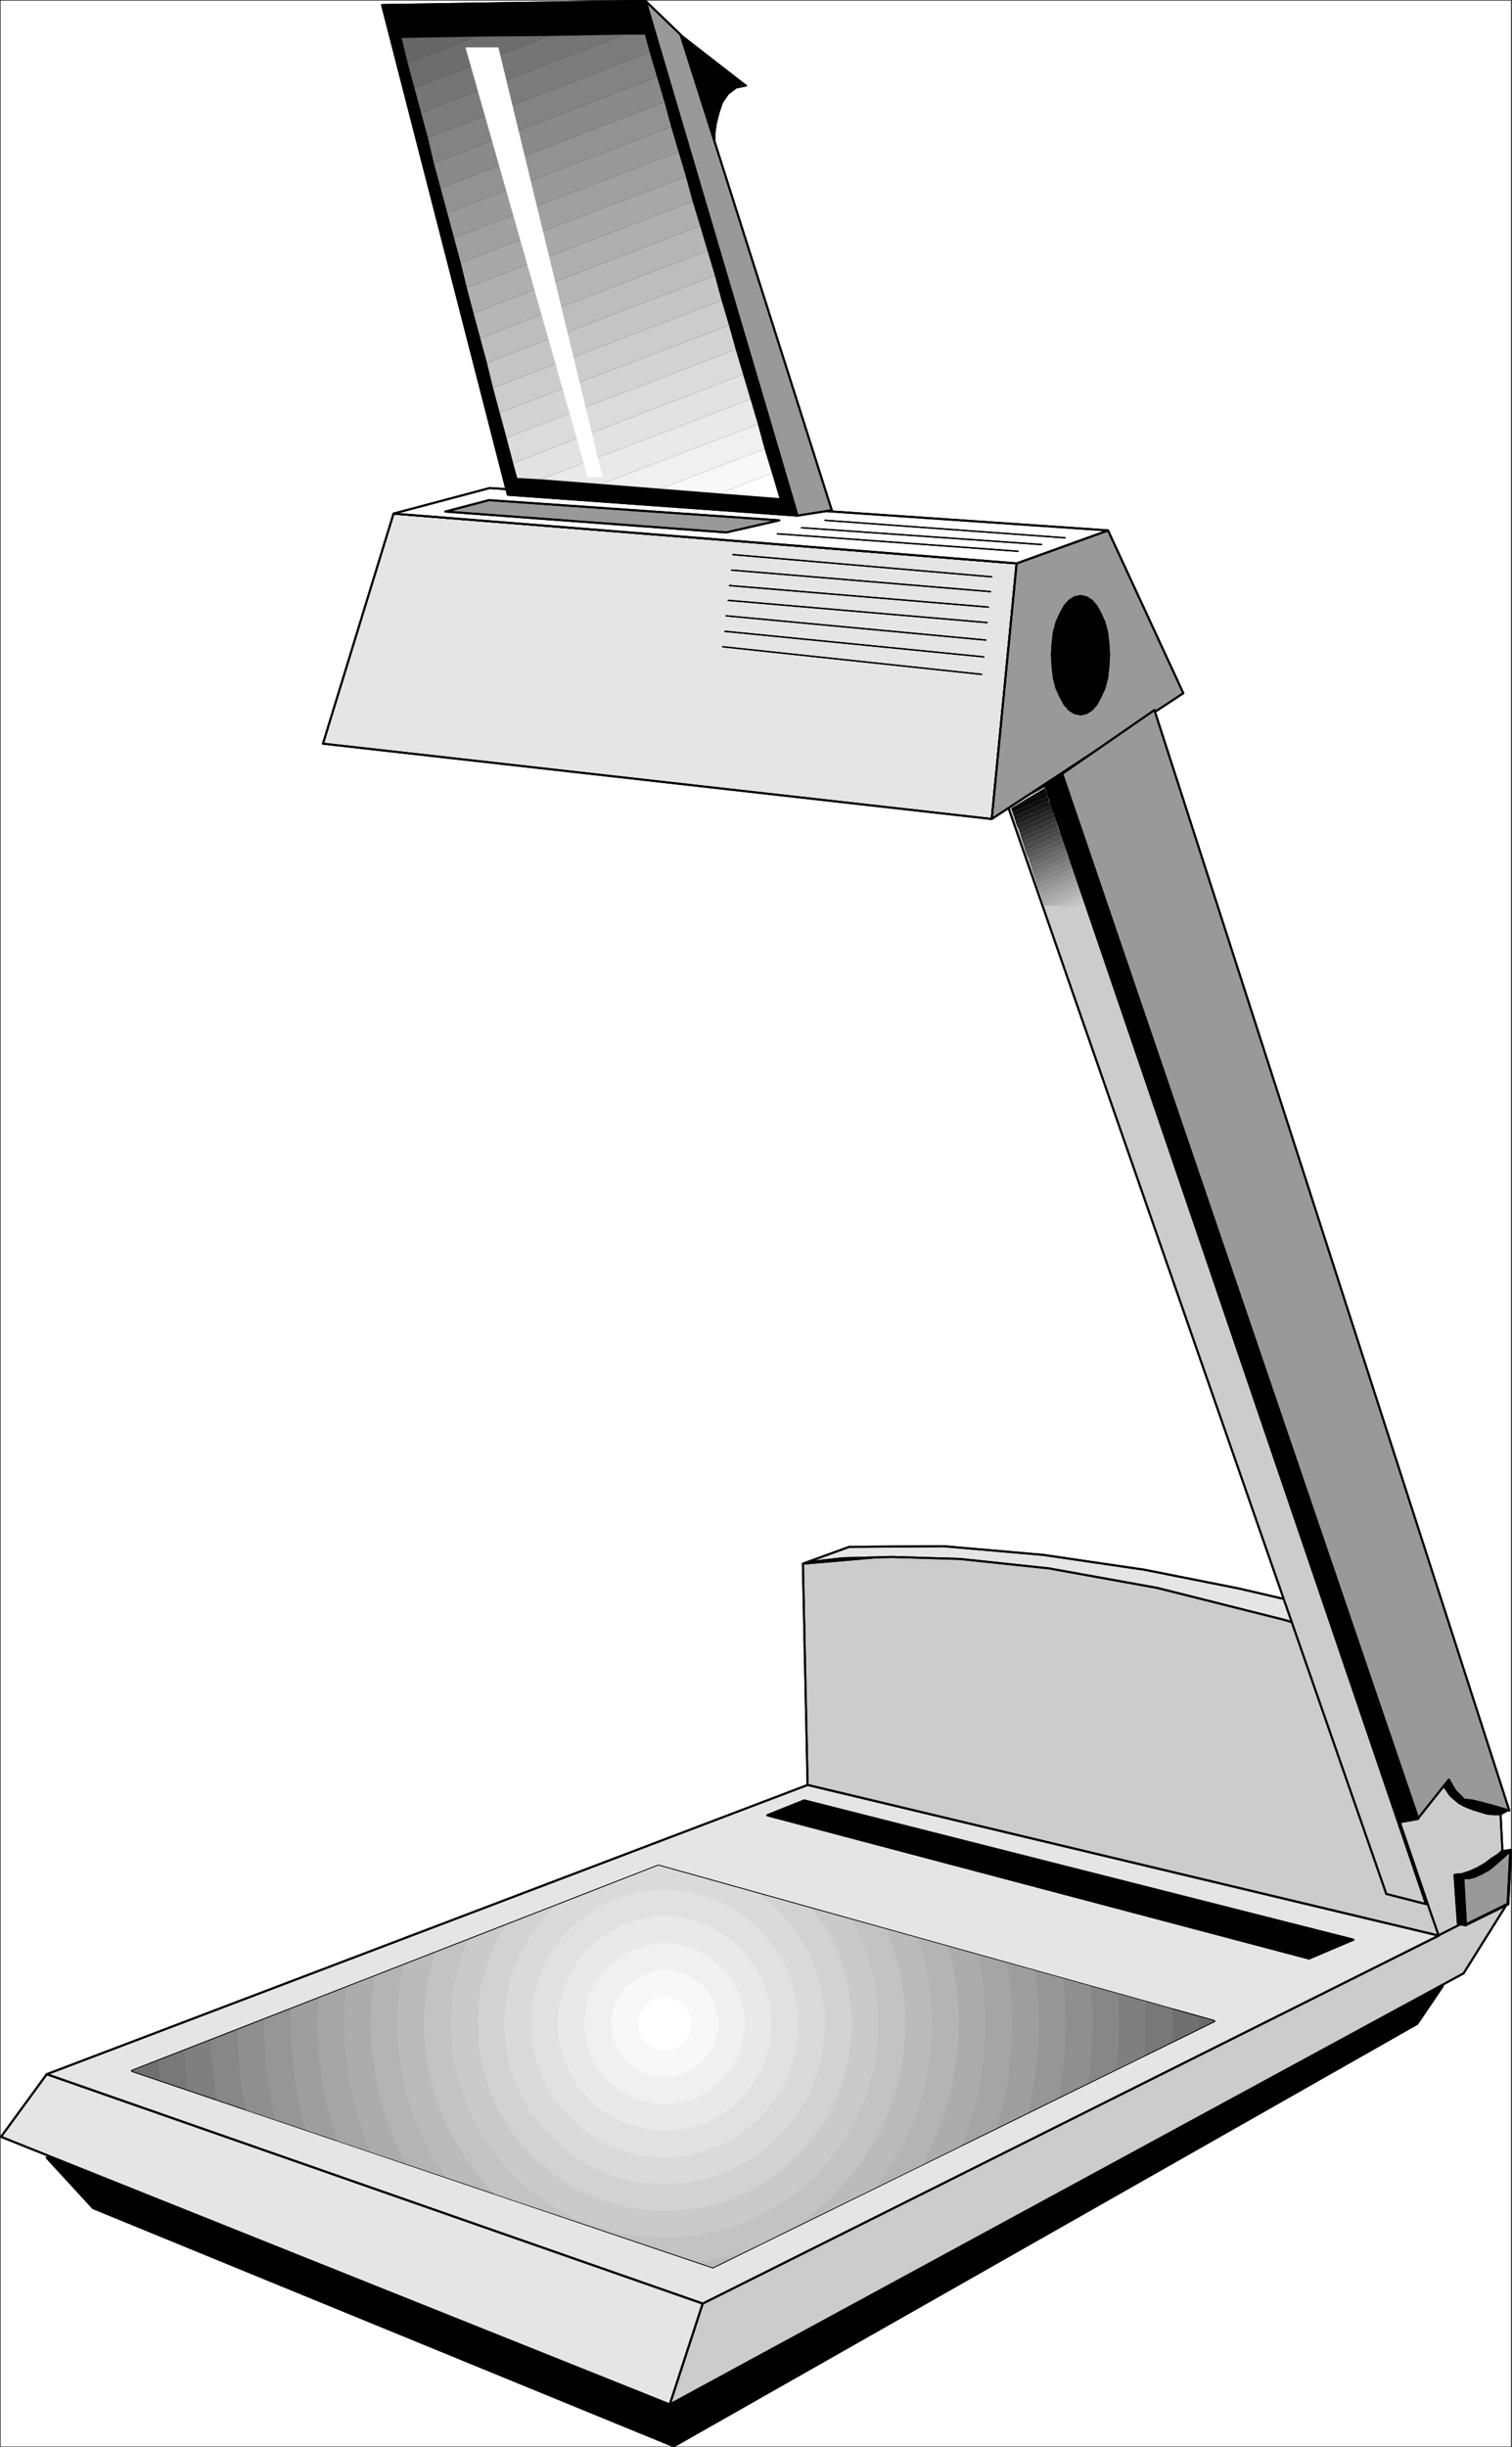 <?xml version="1.0" encoding="UTF-8" standalone="no"?>
<svg
   version="1.0"
   width="96.169mm"
   height="155.54mm"
   id="svg177"
   sodipodi:docname="Overhead Projector 05.wmf"
   xmlns:inkscape="http://www.inkscape.org/namespaces/inkscape"
   xmlns:sodipodi="http://sodipodi.sourceforge.net/DTD/sodipodi-0.dtd"
   xmlns="http://www.w3.org/2000/svg"
   xmlns:svg="http://www.w3.org/2000/svg">
  <rect width="100%" height="100%" fill="#333333" stroke="none"/>
  <sodipodi:namedview
     id="namedview177"
     pagecolor="#ffffff"
     bordercolor="#000000"
     borderopacity="0.25"
     inkscape:showpageshadow="2"
     inkscape:pageopacity="0.0"
     inkscape:pagecheckerboard="0"
     inkscape:deskcolor="#d1d1d1"
     inkscape:document-units="mm" />
  <defs
     id="defs1">
    <pattern
       id="WMFhbasepattern"
       patternUnits="userSpaceOnUse"
       width="6"
       height="6"
       x="0"
       y="0" />
  </defs>
  <path
     style="fill:#ffffff;fill-opacity:1;fill-rule:evenodd;stroke:#ffffff;stroke-width:0.162px;stroke-linecap:round;stroke-linejoin:round;stroke-miterlimit:4;stroke-dasharray:none;stroke-opacity:1"
     d="M 0.242,0.242 V 587.626 H 363.151 V 0.242 v 0 z"
     id="path1" />
  <path
     style="fill:#000000;fill-opacity:1;fill-rule:evenodd;stroke:none"
     d="m 163.6,8.322 15.835,12.281 h -1.293 l -1.131,0.485 -1.131,0.646 -0.808,0.808 -0.808,0.97 -0.646,1.131 -0.485,1.293 -0.323,1.131 -0.646,2.585 -0.323,2.262 v 2.101 z"
     id="path2" />
  <path
     style="fill:none;stroke:#000000;stroke-width:0.323px;stroke-linecap:round;stroke-linejoin:round;stroke-miterlimit:4;stroke-dasharray:none;stroke-opacity:1"
     d="m 163.6,8.322 15.835,12.281 -2.424,0.485 -1.939,1.454 -1.454,2.101 -0.808,2.424 -0.646,2.585 -0.323,2.262 v 1.454 0.646 L 163.6,8.322"
     id="path3" />
  <path
     style="fill:none;stroke:#000000;stroke-width:0.323px;stroke-linecap:round;stroke-linejoin:round;stroke-miterlimit:4;stroke-dasharray:none;stroke-opacity:1"
     d="m 163.6,8.322 15.835,12.281 -2.424,0.485 -1.939,1.454 -1.454,2.101 -0.808,2.424 -0.646,2.585 -0.323,2.262 v 1.454 0.646 L 163.6,8.322"
     id="path4" />
  <path
     style="fill:#000000;fill-opacity:1;fill-rule:evenodd;stroke:none"
     d="m 11.23,518.303 11.149,12.119 139.605,57.203 178.707,-101.479 6.14,-9.049 z"
     id="path5" />
  <path
     style="fill:none;stroke:#000000;stroke-width:0.485px;stroke-linecap:round;stroke-linejoin:round;stroke-miterlimit:4;stroke-dasharray:none;stroke-opacity:1"
     d="m 11.23,518.303 11.149,12.119 139.605,57.203 178.707,-101.479 6.14,-9.049 -335.602,41.206"
     id="path6" />
  <path
     style="fill:none;stroke:#000000;stroke-width:0.485px;stroke-linecap:round;stroke-linejoin:round;stroke-miterlimit:4;stroke-dasharray:none;stroke-opacity:1"
     d="m 11.23,518.303 11.149,12.119 139.605,57.203 178.707,-101.479 6.14,-9.049 -335.602,41.206"
     id="path7" />
  <path
     style="fill:#cccccc;fill-opacity:1;fill-rule:evenodd;stroke:none"
     d="m 194.138,428.782 -1.131,-53.163 3.393,-0.485 3.07,-0.485 6.625,-0.646 6.625,-0.323 6.463,-0.162 h 6.625 l 6.625,0.323 6.625,0.323 6.463,0.646 6.625,0.808 6.463,0.808 6.302,1.131 6.14,1.131 6.14,1.131 5.978,1.454 11.311,2.747 10.664,2.909 9.533,2.909 8.725,2.909 7.271,2.424 5.978,2.262 4.363,1.778 3.716,1.454 1.131,64.313 z"
     id="path8" />
  <path
     style="fill:none;stroke:#000000;stroke-width:0.485px;stroke-linecap:round;stroke-linejoin:round;stroke-miterlimit:4;stroke-dasharray:none;stroke-opacity:1"
     d="m 194.138,428.782 -1.131,-53.163 26.176,-2.262 26.338,1.454 25.53,3.878 23.429,5.333 20.197,5.817 15.835,5.333 10.503,4.04 3.716,1.454 1.131,64.313 -151.724,-36.196"
     id="path9" />
  <path
     style="fill:none;stroke:#000000;stroke-width:0.485px;stroke-linecap:round;stroke-linejoin:round;stroke-miterlimit:4;stroke-dasharray:none;stroke-opacity:1"
     d="m 194.138,428.782 -1.131,-53.163 26.176,-2.262 26.338,1.454 25.53,3.878 23.429,5.333 20.197,5.817 15.835,5.333 10.503,4.04 3.716,1.454 1.131,64.313 -151.724,-36.196"
     id="path10" />
  <path
     style="fill:#e5e5e5;fill-opacity:1;fill-rule:evenodd;stroke:none"
     d="m 193.007,375.619 11.149,-4.04 5.332,-0.323 5.655,-0.162 5.817,0.162 5.817,0.162 5.978,0.323 5.978,0.485 5.978,0.485 6.14,0.808 6.14,0.808 6.14,0.808 11.957,1.939 11.634,2.262 11.149,2.262 10.503,2.262 9.695,2.424 8.725,2.262 7.433,1.939 10.664,3.07 3.878,1.131 3.07,64.313 -5.978,5.979 -1.131,-64.313 -9.372,-3.232 -9.048,-2.909 -8.725,-2.747 -8.564,-2.585 -8.079,-2.101 -7.917,-2.101 -7.594,-1.778 -7.11,-1.616 -6.948,-1.454 -6.786,-1.293 -6.302,-1.131 -6.14,-0.808 -5.655,-0.808 -5.655,-0.646 -5.009,-0.485 -5.009,-0.485 -4.524,-0.162 -4.201,-0.323 h -7.756 -6.463 l -5.332,0.485 -4.201,0.323 -2.908,0.323 z"
     id="path11" />
  <path
     style="fill:none;stroke:#000000;stroke-width:0.485px;stroke-linecap:round;stroke-linejoin:round;stroke-miterlimit:4;stroke-dasharray:none;stroke-opacity:1"
     d="m 193.007,375.619 11.149,-4.04 22.621,-0.162 24.075,2.101 24.237,3.555 22.783,4.525 20.197,4.686 16.158,4.201 10.664,2.909 3.878,1.293 3.07,64.313 -5.978,5.979 -1.131,-64.313 -35.709,-11.473 -30.862,-7.756 -26.014,-4.686 -21.329,-2.262 -16.481,-0.485 -11.795,0.323 -7.11,0.808 -2.424,0.485"
     id="path12" />
  <path
     style="fill:none;stroke:#000000;stroke-width:0.485px;stroke-linecap:round;stroke-linejoin:round;stroke-miterlimit:4;stroke-dasharray:none;stroke-opacity:1"
     d="m 193.007,375.619 11.149,-4.04 22.621,-0.162 24.075,2.101 24.237,3.555 22.783,4.525 20.197,4.686 16.158,4.201 10.664,2.909 3.878,1.293 3.07,64.313 -5.978,5.979 -1.131,-64.313 -35.709,-11.473 -30.862,-7.756 -26.014,-4.686 -21.329,-2.262 -16.481,-0.485 -11.795,0.323 -7.11,0.808 -2.424,0.485"
     id="path13" />
  <path
     style="fill:#cccccc;fill-opacity:1;fill-rule:evenodd;stroke:none"
     d="m 242.289,193.667 90.97,261.293 9.533,2.424 -0.162,-0.485 -91.293,-268.241 z"
     id="path14" />
  <path
     style="fill:none;stroke:#000000;stroke-width:0.485px;stroke-linecap:round;stroke-linejoin:round;stroke-miterlimit:4;stroke-dasharray:none;stroke-opacity:1"
     d="m 242.289,193.667 90.97,261.293 9.533,2.424 -0.162,-0.485 -91.293,-268.241 -9.048,5.009"
     id="path15" />
  <path
     style="fill:none;stroke:#000000;stroke-width:0.485px;stroke-linecap:round;stroke-linejoin:round;stroke-miterlimit:4;stroke-dasharray:none;stroke-opacity:1"
     d="m 242.289,193.667 90.97,261.293 9.533,2.424 -0.162,-0.485 -91.293,-268.241 -9.048,5.009"
     id="path16" />
  <path
     style="fill:#e5e5e5;fill-opacity:1;fill-rule:evenodd;stroke:none"
     d="m 94.605,123.375 149.785,11.958 -5.978,61.405 -160.772,-18.098 z"
     id="path17" />
  <path
     style="fill:none;stroke:#000000;stroke-width:0.485px;stroke-linecap:round;stroke-linejoin:round;stroke-miterlimit:4;stroke-dasharray:none;stroke-opacity:1"
     d="m 94.605,123.375 149.785,11.958 -5.978,61.405 -160.772,-18.098 16.966,-55.264"
     id="path18" />
  <path
     style="fill:none;stroke:#000000;stroke-width:0.485px;stroke-linecap:round;stroke-linejoin:round;stroke-miterlimit:4;stroke-dasharray:none;stroke-opacity:1"
     d="m 94.605,123.375 149.785,11.958 -5.978,61.405 -160.772,-18.098 16.966,-55.264"
     id="path19" />
  <path
     style="fill:#999999;fill-opacity:1;fill-rule:evenodd;stroke:none"
     d="m 244.39,135.333 21.975,-7.918 18.097,39.105 -46.05,30.218 z"
     id="path20" />
  <path
     style="fill:none;stroke:#000000;stroke-width:0.485px;stroke-linecap:round;stroke-linejoin:round;stroke-miterlimit:4;stroke-dasharray:none;stroke-opacity:1"
     d="m 244.39,135.333 21.975,-7.918 18.097,39.105 -46.05,30.218 5.978,-61.405"
     id="path21" />
  <path
     style="fill:none;stroke:#000000;stroke-width:0.485px;stroke-linecap:round;stroke-linejoin:round;stroke-miterlimit:4;stroke-dasharray:none;stroke-opacity:1"
     d="m 244.39,135.333 21.975,-7.918 18.097,39.105 -46.05,30.218 5.978,-61.405"
     id="path22" />
  <path
     style="fill:#e5e5e5;fill-opacity:1;fill-rule:evenodd;stroke:none"
     d="M 194.138,428.782 11.23,498.266 168.932,553.369 345.862,464.978 Z"
     id="path23" />
  <path
     style="fill:none;stroke:#000000;stroke-width:0.485px;stroke-linecap:round;stroke-linejoin:round;stroke-miterlimit:4;stroke-dasharray:none;stroke-opacity:1"
     d="M 194.138,428.782 11.23,498.266 168.932,553.369 345.862,464.978 194.138,428.782"
     id="path24" />
  <path
     style="fill:none;stroke:#000000;stroke-width:0.485px;stroke-linecap:round;stroke-linejoin:round;stroke-miterlimit:4;stroke-dasharray:none;stroke-opacity:1"
     d="M 194.138,428.782 11.23,498.266 168.932,553.369 345.862,464.978 194.138,428.782"
     id="path25" />
  <path
     style="fill:#e5e5e5;fill-opacity:1;fill-rule:evenodd;stroke:none"
     d="M 11.23,498.266 0.242,513.294 161.014,577.607 l 7.917,-24.239 z"
     id="path26" />
  <path
     style="fill:none;stroke:#000000;stroke-width:0.485px;stroke-linecap:round;stroke-linejoin:round;stroke-miterlimit:4;stroke-dasharray:none;stroke-opacity:1"
     d="M 11.23,498.266 0.242,513.294 161.014,577.607 168.932,553.369 11.23,498.266"
     id="path27" />
  <path
     style="fill:none;stroke:#000000;stroke-width:0.485px;stroke-linecap:round;stroke-linejoin:round;stroke-miterlimit:4;stroke-dasharray:none;stroke-opacity:1"
     d="M 11.23,498.266 0.242,513.294 161.014,577.607 168.932,553.369 11.23,498.266"
     id="path28" />
  <path
     style="fill:#cccccc;fill-opacity:1;fill-rule:evenodd;stroke:none"
     d="m 168.932,553.369 -7.917,24.239 190.826,-103.58 10.018,-15.998 -1.131,-22.138 -7.917,-4.04 -8.079,-17.129 -11.957,12.119 10.987,32.157 2.101,5.979 z"
     id="path29" />
  <path
     style="fill:none;stroke:#000000;stroke-width:0.485px;stroke-linecap:round;stroke-linejoin:round;stroke-miterlimit:4;stroke-dasharray:none;stroke-opacity:1"
     d="m 168.932,553.369 -7.917,24.239 190.826,-103.58 10.018,-15.998 -1.131,-22.138 -7.917,-4.04 -8.079,-17.129 -11.957,12.119 10.987,32.157 2.101,5.979 -176.93,88.39"
     id="path30" />
  <path
     style="fill:none;stroke:#000000;stroke-width:0.485px;stroke-linecap:round;stroke-linejoin:round;stroke-miterlimit:4;stroke-dasharray:none;stroke-opacity:1"
     d="m 168.932,553.369 -7.917,24.239 190.826,-103.58 10.018,-15.998 -1.131,-22.138 -7.917,-4.04 -8.079,-17.129 -11.957,12.119 10.987,32.157 2.101,5.979 -176.93,88.39"
     id="path31" />
  <path
     style="fill:#e5e5e5;fill-opacity:1;fill-rule:evenodd;stroke:none"
     d="M 158.268,448.173 31.75,497.458 171.356,544.643 291.894,485.5 Z"
     id="path32" />
  <path
     style="fill:none;stroke:#000000;stroke-width:0.485px;stroke-linecap:round;stroke-linejoin:round;stroke-miterlimit:4;stroke-dasharray:none;stroke-opacity:1"
     d="M 158.268,448.173 31.75,497.458 171.356,544.643 291.894,485.5 158.268,448.173"
     id="path33" />
  <path
     style="fill:none;stroke:#000000;stroke-width:0.485px;stroke-linecap:round;stroke-linejoin:round;stroke-miterlimit:4;stroke-dasharray:none;stroke-opacity:1"
     d="M 158.268,448.173 31.75,497.458 171.356,544.643 291.894,485.5 158.268,448.173"
     id="path34" />
  <path
     style="fill:#000000;fill-opacity:1;fill-rule:evenodd;stroke:none"
     d="M 158.268,448.173 31.75,497.458 171.356,544.643 291.894,485.5 Z"
     id="path35" />
  <path
     style="fill:#070707;fill-opacity:1;fill-rule:evenodd;stroke:none"
     d="M 158.268,448.173 31.75,497.458 171.356,544.643 291.894,485.5 Z"
     id="path36" />
  <path
     style="fill:#0f0f0f;fill-opacity:1;fill-rule:evenodd;stroke:none"
     d="M 158.268,448.173 31.75,497.458 171.356,544.643 291.894,485.5 Z"
     id="path37" />
  <path
     style="fill:#161616;fill-opacity:1;fill-rule:evenodd;stroke:none"
     d="M 158.268,448.173 31.75,497.458 171.356,544.643 291.894,485.5 Z"
     id="path38" />
  <path
     style="fill:#1e1e1e;fill-opacity:1;fill-rule:evenodd;stroke:none"
     d="M 158.268,448.173 31.75,497.458 171.356,544.643 291.894,485.5 Z"
     id="path39" />
  <path
     style="fill:#252525;fill-opacity:1;fill-rule:evenodd;stroke:none"
     d="M 158.268,448.173 31.75,497.458 171.356,544.643 291.894,485.5 Z"
     id="path40" />
  <path
     style="fill:#2d2d2d;fill-opacity:1;fill-rule:evenodd;stroke:none"
     d="M 158.268,448.173 31.75,497.458 171.356,544.643 291.894,485.5 Z"
     id="path41" />
  <path
     style="fill:#353535;fill-opacity:1;fill-rule:evenodd;stroke:none"
     d="M 158.268,448.173 31.75,497.458 171.356,544.643 291.894,485.5 Z"
     id="path42" />
  <path
     style="fill:#3c3c3c;fill-opacity:1;fill-rule:evenodd;stroke:none"
     d="M 158.268,448.173 31.75,497.458 171.356,544.643 291.894,485.5 Z"
     id="path43" />
  <path
     style="fill:#444444;fill-opacity:1;fill-rule:evenodd;stroke:none"
     d="M 158.268,448.173 31.75,497.458 171.356,544.643 291.894,485.5 Z"
     id="path44" />
  <path
     style="fill:#4b4b4b;fill-opacity:1;fill-rule:evenodd;stroke:none"
     d="M 158.268,448.173 31.75,497.458 171.356,544.643 291.894,485.5 Z"
     id="path45" />
  <path
     style="fill:#535353;fill-opacity:1;fill-rule:evenodd;stroke:none"
     d="M 158.268,448.173 31.75,497.458 171.356,544.643 291.894,485.5 Z"
     id="path46" />
  <path
     style="fill:#5a5a5a;fill-opacity:1;fill-rule:evenodd;stroke:none"
     d="M 158.268,448.173 31.75,497.458 171.356,544.643 291.894,485.5 Z"
     id="path47" />
  <path
     style="fill:#616161;fill-opacity:1;fill-rule:evenodd;stroke:none"
     d="M 158.268,448.173 31.75,497.458 171.356,544.643 291.894,485.5 Z"
     id="path48" />
  <path
     style="fill:#696969;fill-opacity:1;fill-rule:evenodd;stroke:none"
     d="M 158.268,448.173 31.75,497.458 171.356,544.643 291.894,485.5 Z"
     id="path49" />
  <path
     style="fill:#707070;fill-opacity:1;fill-rule:evenodd;stroke:none"
     d="m 31.75,497.458 126.517,-49.285 129.91,36.358 0.162,1.616 -0.162,1.131 -116.822,57.365 z"
     id="path50" />
  <path
     style="fill:#787878;fill-opacity:1;fill-rule:evenodd;stroke:none"
     d="m 38.052,495.034 120.215,-46.861 123.609,34.419 v 0.323 3.232 l -0.162,4.363 -110.359,54.133 -132.819,-44.922 -0.162,-1.131 -0.323,-3.07 z"
     id="path51" />
  <path
     style="fill:#7f7f7f;fill-opacity:1;fill-rule:evenodd;stroke:none"
     d="M 44.354,492.611 158.268,448.173 275.413,480.814 v 2.262 3.07 l -0.162,5.979 v 1.616 l -103.896,50.901 -126.194,-42.66 -0.162,-1.131 -0.323,-2.909 -0.162,-2.909 z"
     id="path52" />
  <path
     style="fill:#878787;fill-opacity:1;fill-rule:evenodd;stroke:none"
     d="m 50.655,490.187 107.612,-42.014 110.521,30.864 v 1.454 l 0.162,5.656 -0.162,5.656 -0.323,5.171 -97.11,47.669 -119.246,-40.236 -0.323,-1.616 -0.646,-5.494 -0.485,-5.494 z"
     id="path53" />
  <path
     style="fill:#8f8f8f;fill-opacity:1;fill-rule:evenodd;stroke:none"
     d="m 57.118,487.601 101.149,-39.428 103.896,28.925 0.323,3.717 0.162,5.332 -0.162,5.333 -0.323,5.171 -0.646,3.717 -90.162,44.276 -112.298,-37.812 -0.969,-5.009 -0.485,-5.171 -0.485,-5.171 z"
     id="path54" />
  <path
     style="fill:#969696;fill-opacity:1;fill-rule:evenodd;stroke:none"
     d="m 63.42,485.177 94.847,-37.004 97.271,27.147 0.162,0.97 0.323,4.848 0.162,5.009 -0.162,4.848 -0.323,5.009 -0.646,4.686 -0.485,3.07 -83.214,40.883 -105.189,-35.55 -0.808,-3.555 -0.808,-4.848 -0.646,-4.686 -0.323,-5.009 -0.162,-4.848 z"
     id="path55" />
  <path
     style="fill:#9e9e9e;fill-opacity:1;fill-rule:evenodd;stroke:none"
     d="m 69.883,482.592 88.384,-34.419 90.485,25.208 0.485,3.555 0.323,4.525 0.162,4.686 -0.162,4.525 -0.323,4.686 -0.485,4.363 -0.808,4.525 -0.808,3.232 -75.781,37.166 -97.756,-32.965 -0.969,-3.07 -0.969,-4.363 -0.808,-4.525 -0.485,-4.363 -0.323,-4.686 -0.162,-4.525 z"
     id="path56" />
  <path
     style="fill:#a5a5a5;fill-opacity:1;fill-rule:evenodd;stroke:none"
     d="m 76.508,480.006 81.759,-31.833 83.698,23.431 0.485,1.778 0.485,4.201 0.162,4.201 0.162,4.363 -0.162,4.201 -0.162,4.363 -0.485,4.201 -0.808,4.04 -0.969,4.04 -1.131,4.04 v 0.162 l -68.187,33.449 -90.323,-30.379 -0.969,-3.232 -1.131,-4.04 -0.969,-4.04 -0.646,-4.04 -0.646,-4.201 -0.323,-4.363 -0.162,-4.201 0.162,-4.363 z"
     id="path57" />
  <path
     style="fill:#acacac;fill-opacity:1;fill-rule:evenodd;stroke:none"
     d="m 83.133,477.421 75.135,-29.248 76.912,21.492 0.162,0.808 0.646,3.878 0.485,3.878 0.323,3.878 v 4.04 3.878 l -0.323,4.04 -0.485,3.878 -0.646,3.717 -0.808,3.717 -1.131,3.717 -1.131,3.555 -1.131,2.747 -59.785,29.248 -82.244,-27.794 -0.323,-0.646 -1.454,-3.555 -1.131,-3.555 -1.131,-3.717 -0.808,-3.717 -0.646,-3.717 -0.485,-3.878 -0.323,-4.04 -0.162,-3.878 0.162,-4.04 0.323,-3.878 z"
     id="path58" />
  <path
     style="fill:#b4b4b4;fill-opacity:1;fill-rule:evenodd;stroke:none"
     d="m 90.081,474.835 68.187,-26.663 69.641,19.391 0.323,0.808 0.808,3.555 0.646,3.393 0.323,3.555 0.323,3.555 0.162,3.717 -0.162,3.555 -0.323,3.555 -0.323,3.555 -0.646,3.555 -0.808,3.393 -0.969,3.393 -1.131,3.232 -1.293,3.232 -1.454,3.07 -1.454,3.232 -50.575,24.723 -73.68,-24.885 -1.616,-3.07 -1.454,-3.07 -1.131,-3.232 -1.293,-3.232 -0.808,-3.393 -0.808,-3.393 -0.646,-3.555 -0.485,-3.555 -0.162,-3.555 -0.162,-3.555 0.162,-3.717 0.162,-3.555 0.485,-3.555 z"
     id="path59" />
  <path
     style="fill:#bbbbbb;fill-opacity:1;fill-rule:evenodd;stroke:none"
     d="m 97.029,472.088 61.239,-23.915 62.37,17.452 0.485,1.293 0.969,3.07 0.646,3.232 0.485,3.07 0.485,3.232 0.162,3.232 0.162,3.393 -0.162,3.232 -0.162,3.232 -0.485,3.393 -0.485,3.07 -0.646,3.07 -0.969,3.07 -0.969,3.07 -1.131,2.747 -1.293,2.909 -1.454,2.747 -1.616,2.747 -1.616,2.585 -1.777,2.585 -0.646,0.808 -39.264,19.229 -64.147,-21.653 -0.646,-0.97 -1.777,-2.585 -1.454,-2.747 -1.454,-2.747 -1.293,-2.909 -1.131,-2.747 -1.131,-3.07 -0.808,-3.07 -0.646,-3.07 -0.646,-3.07 -0.323,-3.393 -0.323,-3.232 v -3.232 -3.393 l 0.323,-3.232 0.323,-3.232 0.646,-3.07 z"
     id="path60" />
  <path
     style="fill:#c3c3c3;fill-opacity:1;fill-rule:evenodd;stroke:none"
     d="m 104.461,469.18 53.806,-21.007 54.776,15.351 v 0 l 1.131,2.747 0.808,2.585 0.808,2.747 0.646,2.747 0.485,2.909 0.323,2.909 0.323,2.909 v 3.07 2.909 l -0.323,2.909 -0.323,2.909 -0.485,2.909 -0.646,2.747 -0.808,2.747 -0.808,2.747 -1.131,2.585 -1.131,2.585 -1.293,2.585 -1.454,2.262 -1.454,2.424 -1.616,2.262 -1.777,2.101 -1.777,2.101 -1.939,2.101 -1.939,1.939 -2.101,1.778 -2.101,1.778 -2.262,1.616 -2.424,1.454 -0.646,0.323 -7.756,3.878 -1.777,0.646 -2.585,0.97 -2.747,0.808 -2.747,0.485 -2.908,0.646 h -0.969 l -48.797,-16.321 -1.939,-2.101 -1.777,-2.101 -1.616,-2.101 -1.616,-2.262 -1.616,-2.424 -1.293,-2.262 -1.293,-2.585 -1.131,-2.585 -1.131,-2.585 -0.808,-2.747 -0.808,-2.747 -0.646,-2.747 -0.485,-2.909 -0.485,-2.909 -0.162,-2.909 v -2.909 -3.07 l 0.162,-2.909 0.485,-2.909 0.485,-2.909 0.646,-2.747 z"
     id="path61" />
  <path
     style="fill:#cacaca;fill-opacity:1;fill-rule:evenodd;stroke:none"
     d="m 112.379,466.11 45.889,-17.937 46.535,13.089 0.162,0.323 1.131,2.262 0.969,2.262 0.969,2.262 0.808,2.424 0.646,2.424 0.646,2.585 0.485,2.424 0.323,2.585 0.162,2.747 v 2.585 2.585 l -0.162,2.747 -0.323,2.424 -0.485,2.585 -0.646,2.424 -0.646,2.424 -0.808,2.424 -0.969,2.424 -0.969,2.262 -1.131,2.101 -1.293,2.262 -1.293,2.101 -1.454,1.939 -1.454,1.939 -1.616,1.939 -1.777,1.778 -1.777,1.616 -1.777,1.778 -1.939,1.454 -2.101,1.454 -2.101,1.293 -2.101,1.293 -2.262,1.131 -2.262,0.97 -2.262,0.97 -2.424,0.646 -2.424,0.808 -2.585,0.485 -2.424,0.485 -2.585,0.323 -2.585,0.323 h -2.747 -2.585 l -2.585,-0.323 -2.585,-0.323 -2.585,-0.485 -2.424,-0.485 -2.424,-0.808 -2.424,-0.646 -2.262,-0.97 -2.262,-0.97 -2.262,-1.131 -2.262,-1.293 -1.939,-1.293 -2.101,-1.454 -1.939,-1.454 -1.939,-1.778 -1.777,-1.616 -1.616,-1.778 -1.616,-1.939 -1.454,-1.939 -1.454,-1.939 -1.454,-2.101 -1.293,-2.262 -0.969,-2.101 -1.131,-2.262 -0.808,-2.424 -0.808,-2.424 -0.808,-2.424 -0.485,-2.424 -0.485,-2.585 -0.323,-2.424 -0.162,-2.747 -0.162,-2.585 0.162,-2.585 0.162,-2.747 0.323,-2.585 0.485,-2.424 0.485,-2.585 0.808,-2.424 0.808,-2.424 z"
     id="path62" />
  <path
     style="fill:#d2d2d2;fill-opacity:1;fill-rule:evenodd;stroke:none"
     d="m 121.427,462.555 36.84,-14.382 37.002,10.342 0.485,0.646 1.293,1.778 1.293,1.778 0.969,1.939 0.969,1.939 0.969,1.939 0.808,2.101 0.646,2.101 0.646,2.101 0.485,2.101 0.485,2.424 0.162,2.101 0.323,2.424 v 2.262 2.262 l -0.323,2.262 -0.162,2.262 -0.485,2.262 -0.485,2.262 -0.646,2.101 -0.646,2.101 -0.808,1.939 -0.969,2.101 -0.969,1.939 -0.969,1.778 -1.293,1.939 -1.293,1.616 -1.293,1.778 -1.454,1.616 -1.454,1.616 -1.616,1.454 -1.454,1.293 -1.777,1.454 -1.777,1.293 -1.777,1.131 -1.939,1.131 -1.939,0.97 -1.939,0.808 -2.101,0.97 -2.101,0.646 -2.101,0.485 -2.101,0.646 -2.262,0.323 -2.262,0.323 -2.424,0.162 h -2.262 -2.262 l -2.262,-0.162 -2.262,-0.323 -2.262,-0.323 -2.101,-0.646 -2.101,-0.485 -2.101,-0.646 -2.101,-0.97 -1.939,-0.808 -2.101,-0.97 -1.777,-1.131 -1.777,-1.131 -1.777,-1.293 -1.616,-1.454 -1.777,-1.293 -1.454,-1.454 -1.616,-1.616 -1.293,-1.616 -1.454,-1.778 -1.293,-1.616 -0.969,-1.939 -1.293,-1.778 -0.969,-1.939 -0.808,-2.101 -0.808,-1.939 -0.646,-2.101 -0.646,-2.101 -0.646,-2.262 -0.323,-2.262 -0.323,-2.262 v -2.262 l -0.162,-2.262 0.162,-2.262 v -2.424 l 0.323,-2.101 0.323,-2.424 0.646,-2.101 0.646,-2.101 0.646,-2.101 0.808,-2.101 0.808,-1.939 0.969,-1.939 1.293,-1.939 z"
     id="path63" />
  <path
     style="fill:#dadada;fill-opacity:1;fill-rule:evenodd;stroke:none"
     d="m 133.546,457.868 24.722,-9.695 24.237,6.787 0.323,0.162 1.454,1.293 1.454,1.131 1.293,1.293 1.293,1.293 1.293,1.454 1.131,1.454 0.969,1.454 0.969,1.616 0.969,1.616 0.969,1.616 0.646,1.778 0.646,1.616 0.646,1.939 0.646,1.778 0.323,1.939 0.323,1.778 0.323,1.939 0.162,2.101 v 1.939 1.939 l -0.162,1.939 -0.323,1.939 -0.323,1.939 -0.323,1.778 -0.646,1.939 -0.646,1.778 -0.646,1.778 -0.646,1.616 -0.969,1.778 -0.969,1.616 -0.969,1.616 -0.969,1.293 -1.131,1.454 -1.293,1.454 -1.293,1.293 -1.293,1.293 -1.454,1.293 -1.454,1.131 -1.454,1.131 -1.616,0.97 -1.616,0.97 -1.616,0.808 -1.777,0.808 -1.616,0.646 -1.939,0.646 -1.777,0.485 -1.939,0.485 -1.777,0.323 -1.939,0.162 -2.101,0.162 h -1.939 -1.939 l -1.939,-0.162 -1.939,-0.162 -1.939,-0.323 -1.777,-0.485 -1.939,-0.485 -1.777,-0.646 -1.616,-0.646 -1.777,-0.808 -1.777,-0.808 -1.454,-0.97 -1.616,-0.97 -1.454,-1.131 -1.454,-1.131 -1.454,-1.293 -1.293,-1.293 -1.293,-1.293 -1.293,-1.454 -1.131,-1.454 -1.131,-1.293 -0.969,-1.616 -0.969,-1.616 -0.808,-1.778 -0.646,-1.616 -0.808,-1.778 -0.646,-1.778 -0.485,-1.939 -0.323,-1.778 -0.323,-1.939 -0.323,-1.939 -0.162,-1.939 v -1.939 -1.939 l 0.162,-2.101 0.323,-1.939 0.323,-1.778 0.323,-1.939 0.485,-1.778 0.646,-1.939 0.808,-1.616 0.646,-1.778 0.808,-1.616 0.969,-1.616 0.969,-1.616 1.131,-1.454 1.131,-1.454 1.293,-1.454 1.293,-1.293 z"
     id="path64" />
  <path
     style="fill:#e1e1e1;fill-opacity:1;fill-rule:evenodd;stroke:none"
     d="m 127.729,486.147 v -3.393 l 0.646,-3.07 0.808,-3.232 0.969,-2.747 1.454,-2.909 1.454,-2.585 1.939,-2.585 2.101,-2.262 2.262,-2.101 2.424,-1.778 2.585,-1.616 2.908,-1.454 2.908,-0.97 1.616,-0.485 1.454,-0.323 3.232,-0.485 1.616,-0.162 h 1.616 l 3.393,0.162 3.07,0.485 3.07,0.808 3.07,0.97 2.747,1.454 2.747,1.616 2.424,1.778 2.262,2.101 2.101,2.262 1.777,2.585 1.616,2.585 1.454,2.909 0.969,2.747 0.485,1.616 0.323,1.616 0.485,3.07 0.162,1.778 v 1.616 l -0.162,3.232 -0.485,3.232 -0.808,3.07 -0.969,2.909 -1.454,2.909 -1.616,2.585 -1.777,2.424 -2.101,2.262 -2.262,2.101 -2.424,1.939 -2.747,1.616 -2.747,1.293 -3.07,1.131 -1.454,0.323 -1.616,0.485 -3.07,0.485 -1.777,0.162 h -1.616 l -3.232,-0.162 -3.232,-0.485 -3.07,-0.808 -2.908,-1.131 -2.908,-1.293 -2.585,-1.616 -2.424,-1.939 -2.262,-2.101 -2.101,-2.262 -1.939,-2.424 -1.454,-2.585 -1.454,-2.909 -0.969,-2.909 -0.485,-1.616 -0.323,-1.454 -0.646,-3.232 v -1.616 z"
     id="path65" />
  <path
     style="fill:#e9e9e9;fill-opacity:1;fill-rule:evenodd;stroke:none"
     d="m 134.031,486.147 0.162,-2.585 0.323,-2.585 0.808,-2.585 0.808,-2.262 1.131,-2.262 1.131,-2.101 1.616,-1.939 1.616,-1.939 1.777,-1.616 2.101,-1.454 2.101,-1.293 2.101,-1.131 2.424,-0.808 2.424,-0.646 2.585,-0.485 2.585,-0.162 2.747,0.162 2.424,0.485 2.585,0.646 2.262,0.808 2.262,1.131 2.101,1.293 1.939,1.454 1.939,1.616 1.616,1.939 1.454,1.939 1.293,2.101 1.131,2.262 0.808,2.262 0.646,2.585 0.485,2.585 v 2.585 2.585 l -0.485,2.585 -0.646,2.424 -0.808,2.424 -1.131,2.262 -1.293,2.101 -1.454,1.939 -1.616,1.778 -1.939,1.778 -1.939,1.454 -2.101,1.293 -2.262,1.131 -2.262,0.646 -2.585,0.808 -2.424,0.323 -2.747,0.162 -2.585,-0.162 -2.585,-0.323 -2.424,-0.808 -2.424,-0.646 -2.101,-1.131 -2.101,-1.293 -2.101,-1.454 -1.777,-1.778 -1.616,-1.778 -1.616,-1.939 -1.131,-2.101 -1.131,-2.262 -0.808,-2.424 -0.808,-2.424 -0.323,-2.585 z"
     id="path66" />
  <path
     style="fill:#f0f0f0;fill-opacity:1;fill-rule:evenodd;stroke:none"
     d="m 140.494,486.147 0.162,-1.939 0.323,-1.939 0.323,-1.939 0.646,-1.778 0.969,-1.616 0.808,-1.616 1.131,-1.454 1.293,-1.454 1.293,-1.131 1.616,-1.131 1.616,-0.97 1.616,-0.808 1.777,-0.646 1.777,-0.485 1.939,-0.323 1.939,-0.162 1.939,0.162 1.939,0.323 1.939,0.485 1.777,0.646 1.616,0.808 1.616,0.97 1.454,1.131 1.293,1.131 1.293,1.454 1.131,1.454 0.969,1.616 0.808,1.616 0.646,1.778 0.485,1.939 0.323,1.939 0.162,1.939 -0.162,1.939 -0.323,1.939 -0.485,1.778 -0.646,1.778 -0.808,1.778 -0.969,1.616 -1.131,1.454 -1.293,1.293 -1.293,1.293 -1.454,1.131 -1.616,0.97 -1.616,0.808 -1.777,0.646 -1.939,0.323 -1.939,0.485 h -1.939 -1.939 l -1.939,-0.485 -1.777,-0.323 -1.777,-0.646 -1.616,-0.808 -1.616,-0.97 -1.616,-1.131 -1.293,-1.293 -1.293,-1.293 -1.131,-1.454 -0.808,-1.616 -0.969,-1.778 -0.646,-1.778 -0.323,-1.778 -0.323,-1.939 z"
     id="path67" />
  <path
     style="fill:#f8f8f8;fill-opacity:1;fill-rule:evenodd;stroke:none"
     d="m 146.957,486.147 0.162,-1.293 v -1.293 l 0.323,-1.293 0.485,-1.131 0.646,-1.131 0.646,-1.131 0.646,-0.97 0.808,-0.97 0.969,-0.646 0.969,-0.808 1.131,-0.646 0.969,-0.485 1.293,-0.485 1.131,-0.323 1.293,-0.323 h 1.293 1.293 l 1.454,0.323 1.131,0.323 1.293,0.485 0.969,0.485 1.131,0.646 0.969,0.808 0.969,0.646 0.808,0.97 0.646,0.97 0.646,1.131 0.646,1.131 0.323,1.131 0.323,1.293 0.323,1.293 v 1.293 1.293 l -0.323,1.293 -0.323,1.131 -0.323,1.293 -0.646,1.131 -0.646,0.97 -0.646,0.97 -0.808,0.97 -0.969,0.808 -0.969,0.808 -1.131,0.646 -0.969,0.485 -1.293,0.485 -1.131,0.323 -1.454,0.162 h -1.293 -1.293 l -1.293,-0.162 -1.131,-0.323 -1.293,-0.485 -0.969,-0.485 -1.131,-0.646 -0.969,-0.808 -0.969,-0.808 -0.808,-0.97 -0.646,-0.97 -0.646,-0.97 -0.646,-1.131 -0.485,-1.293 -0.323,-1.131 v -1.293 z"
     id="path68" />
  <path
     style="fill:#ffffff;fill-opacity:1;fill-rule:evenodd;stroke:none"
     d="m 153.42,486.147 v -1.293 l 0.485,-1.293 0.646,-0.97 0.646,-0.97 0.969,-0.808 1.131,-0.646 1.131,-0.323 1.293,-0.162 1.293,0.162 1.293,0.323 1.131,0.646 0.969,0.808 0.646,0.97 0.646,0.97 0.323,1.293 0.162,1.293 -0.162,1.293 -0.323,1.131 -0.646,1.131 -0.646,0.97 -0.969,0.808 -1.131,0.646 -1.293,0.323 h -1.293 -1.293 l -1.131,-0.323 -1.131,-0.646 -0.969,-0.808 -0.646,-0.97 -0.646,-1.131 -0.485,-1.131 z"
     id="path69" />
  <path
     style="fill:#ffffff;fill-opacity:1;fill-rule:evenodd;stroke:none"
     d="m 94.605,123.375 23.106,-6.14 148.654,10.18 -21.975,7.918 z"
     id="path70" />
  <path
     style="fill:none;stroke:#000000;stroke-width:0.485px;stroke-linecap:round;stroke-linejoin:round;stroke-miterlimit:4;stroke-dasharray:none;stroke-opacity:1"
     d="m 94.605,123.375 23.106,-6.14 148.654,10.18 -21.975,7.918 -149.785,-11.958"
     id="path71" />
  <path
     style="fill:none;stroke:#000000;stroke-width:0.485px;stroke-linecap:round;stroke-linejoin:round;stroke-miterlimit:4;stroke-dasharray:none;stroke-opacity:1"
     d="m 94.605,123.375 23.106,-6.14 148.654,10.18 -21.975,7.918 -149.785,-11.958"
     id="path72" />
  <path
     style="fill:#000000;fill-opacity:1;fill-rule:evenodd;stroke:none"
     d="m 122.074,118.85 69.641,5.009 L 155.198,0.242 91.858,1.212 Z"
     id="path73" />
  <path
     style="fill:none;stroke:#000000;stroke-width:0.485px;stroke-linecap:round;stroke-linejoin:round;stroke-miterlimit:4;stroke-dasharray:none;stroke-opacity:1"
     d="m 122.074,118.85 69.641,5.009 L 155.198,0.242 91.858,1.212 122.074,118.85"
     id="path74" />
  <path
     style="fill:none;stroke:#000000;stroke-width:0.485px;stroke-linecap:round;stroke-linejoin:round;stroke-miterlimit:4;stroke-dasharray:none;stroke-opacity:1"
     d="m 122.074,118.85 69.641,5.009 L 155.198,0.242 91.858,1.212 122.074,118.85"
     id="path75" />
  <path
     style="fill:#999999;fill-opacity:1;fill-rule:evenodd;stroke:none"
     d="m 155.198,0.242 8.402,8.08 36.355,114.245 -8.241,1.293 z"
     id="path76" />
  <path
     style="fill:none;stroke:#000000;stroke-width:0.485px;stroke-linecap:round;stroke-linejoin:round;stroke-miterlimit:4;stroke-dasharray:none;stroke-opacity:1"
     d="m 155.198,0.242 8.402,8.08 36.355,114.245 -8.241,1.293 L 155.198,0.242"
     id="path77" />
  <path
     style="fill:none;stroke:#000000;stroke-width:0.485px;stroke-linecap:round;stroke-linejoin:round;stroke-miterlimit:4;stroke-dasharray:none;stroke-opacity:1"
     d="m 155.198,0.242 8.402,8.08 36.355,114.245 -8.241,1.293 L 155.198,0.242"
     id="path78" />
  <path
     style="fill:none;stroke:#000000;stroke-width:0.485px;stroke-linecap:round;stroke-linejoin:round;stroke-miterlimit:4;stroke-dasharray:none;stroke-opacity:1"
     d="M 96.382,9.13 155.036,8.322 187.352,119.658 124.336,114.81 96.382,9.13"
     id="path79" />
  <path
     style="fill:none;stroke:#000000;stroke-width:0.485px;stroke-linecap:round;stroke-linejoin:round;stroke-miterlimit:4;stroke-dasharray:none;stroke-opacity:1"
     d="M 96.382,9.13 155.036,8.322 187.352,119.658 124.336,114.81 96.382,9.13"
     id="path80" />
  <path
     style="fill:#666666;fill-opacity:1;fill-rule:evenodd;stroke:none"
     d="M 114.318,8.807 96.544,9.13 97.998,15.109 Z"
     id="path81" />
  <path
     style="fill:#6d6d6d;fill-opacity:1;fill-rule:evenodd;stroke:none"
     d="m 132.092,8.645 -17.774,0.162 -16.32,6.302 1.616,5.979 z"
     id="path82" />
  <path
     style="fill:#757575;fill-opacity:1;fill-rule:evenodd;stroke:none"
     d="M 150.027,8.322 132.092,8.645 99.614,21.088 101.23,27.066 Z"
     id="path83" />
  <path
     style="fill:#7c7c7c;fill-opacity:1;fill-rule:evenodd;stroke:none"
     d="m 150.027,8.322 h 5.009 l 1.131,4.201 -53.321,20.522 -1.616,-5.979 z"
     id="path84" />
  <path
     style="fill:#838383;fill-opacity:1;fill-rule:evenodd;stroke:none"
     d="m 157.944,18.502 -1.777,-5.979 -53.321,20.522 1.454,6.14 z"
     id="path85" />
  <path
     style="fill:#8a8a8a;fill-opacity:1;fill-rule:evenodd;stroke:none"
     d="m 159.722,24.481 -1.777,-5.979 -53.645,20.684 1.616,5.979 z"
     id="path86" />
  <path
     style="fill:#929292;fill-opacity:1;fill-rule:evenodd;stroke:none"
     d="m 161.338,30.46 -1.616,-5.979 -53.806,20.684 1.616,5.979 z"
     id="path87" />
  <path
     style="fill:#999999;fill-opacity:1;fill-rule:evenodd;stroke:none"
     d="m 163.115,36.439 -1.777,-5.979 -53.806,20.684 1.616,5.979 z"
     id="path88" />
  <path
     style="fill:#a0a0a0;fill-opacity:1;fill-rule:evenodd;stroke:none"
     d="m 164.892,42.418 -1.777,-5.979 -53.968,20.684 1.616,5.979 z"
     id="path89" />
  <path
     style="fill:#a8a8a8;fill-opacity:1;fill-rule:evenodd;stroke:none"
     d="m 166.508,48.397 -1.616,-5.979 -54.129,20.684 1.454,5.979 z"
     id="path90" />
  <path
     style="fill:#afafaf;fill-opacity:1;fill-rule:evenodd;stroke:none"
     d="m 168.286,54.214 -1.777,-5.817 -54.291,20.684 1.616,6.14 z"
     id="path91" />
  <path
     style="fill:#b6b6b6;fill-opacity:1;fill-rule:evenodd;stroke:none"
     d="m 170.063,60.193 -1.777,-5.979 -54.452,21.007 1.616,5.979 z"
     id="path92" />
  <path
     style="fill:#bdbdbd;fill-opacity:1;fill-rule:evenodd;stroke:none"
     d="m 171.84,66.172 -1.777,-5.979 -54.614,21.007 1.616,5.979 z"
     id="path93" />
  <path
     style="fill:#c5c5c5;fill-opacity:1;fill-rule:evenodd;stroke:none"
     d="m 173.456,72.15 -1.616,-5.979 -54.776,21.007 1.454,5.979 z"
     id="path94" />
  <path
     style="fill:#cccccc;fill-opacity:1;fill-rule:evenodd;stroke:none"
     d="m 175.233,78.129 -1.777,-5.979 -54.937,21.007 1.616,5.979 z"
     id="path95" />
  <path
     style="fill:#d3d3d3;fill-opacity:1;fill-rule:evenodd;stroke:none"
     d="m 176.849,83.947 -1.616,-5.817 -55.099,21.007 1.616,5.979 z"
     id="path96" />
  <path
     style="fill:#dbdbdb;fill-opacity:1;fill-rule:evenodd;stroke:none"
     d="m 178.627,89.925 -1.777,-5.979 -55.099,21.168 1.616,6.14 z"
     id="path97" />
  <path
     style="fill:#e2e2e2;fill-opacity:1;fill-rule:evenodd;stroke:none"
     d="m 180.404,95.904 -1.777,-5.979 -55.26,21.33 0.969,3.555 5.655,0.323 z"
     id="path98" />
  <path
     style="fill:#e9e9e9;fill-opacity:1;fill-rule:evenodd;stroke:none"
     d="m 182.181,101.883 -1.777,-5.979 -50.413,19.229 14.542,1.131 z"
     id="path99" />
  <path
     style="fill:#f0f0f0;fill-opacity:1;fill-rule:evenodd;stroke:none"
     d="m 183.797,107.862 -1.616,-5.979 -37.648,14.382 14.219,1.131 z"
     id="path100" />
  <path
     style="fill:#f8f8f8;fill-opacity:1;fill-rule:evenodd;stroke:none"
     d="m 185.575,113.679 -1.777,-5.817 -25.045,9.534 14.219,1.131 z"
     id="path101" />
  <path
     style="fill:#ffffff;fill-opacity:1;fill-rule:evenodd;stroke:none"
     d="m 185.575,113.679 1.777,5.979 -14.381,-1.131 z"
     id="path102" />
  <path
     style="fill:#999999;fill-opacity:1;fill-rule:evenodd;stroke:none"
     d="m 117.549,120.143 -10.503,2.747 67.54,5.009 12.765,-2.909 z"
     id="path103" />
  <path
     style="fill:none;stroke:#000000;stroke-width:0.485px;stroke-linecap:round;stroke-linejoin:round;stroke-miterlimit:4;stroke-dasharray:none;stroke-opacity:1"
     d="m 117.549,120.143 -10.503,2.747 67.54,5.009 12.765,-2.909 -69.803,-4.848"
     id="path104" />
  <path
     style="fill:none;stroke:#000000;stroke-width:0.485px;stroke-linecap:round;stroke-linejoin:round;stroke-miterlimit:4;stroke-dasharray:none;stroke-opacity:1"
     d="m 117.549,120.143 -10.503,2.747 67.54,5.009 12.765,-2.909 -69.803,-4.848"
     id="path105" />
  <path
     style="fill:none;stroke:#000000;stroke-width:0.323px;stroke-linecap:round;stroke-linejoin:round;stroke-miterlimit:4;stroke-dasharray:none;stroke-opacity:1"
     d="m 198.339,124.991 57.684,4.201"
     id="path106" />
  <path
     style="fill:none;stroke:#000000;stroke-width:0.323px;stroke-linecap:round;stroke-linejoin:round;stroke-miterlimit:4;stroke-dasharray:none;stroke-opacity:1"
     d="m 198.339,124.991 57.684,4.201"
     id="path107" />
  <path
     style="fill:none;stroke:#000000;stroke-width:0.323px;stroke-linecap:round;stroke-linejoin:round;stroke-miterlimit:4;stroke-dasharray:none;stroke-opacity:1"
     d="m 192.684,126.768 57.684,4.04"
     id="path108" />
  <path
     style="fill:none;stroke:#000000;stroke-width:0.323px;stroke-linecap:round;stroke-linejoin:round;stroke-miterlimit:4;stroke-dasharray:none;stroke-opacity:1"
     d="m 192.684,126.768 57.684,4.04"
     id="path109" />
  <path
     style="fill:none;stroke:#000000;stroke-width:0.323px;stroke-linecap:round;stroke-linejoin:round;stroke-miterlimit:4;stroke-dasharray:none;stroke-opacity:1"
     d="m 186.867,128.223 57.846,4.201"
     id="path110" />
  <path
     style="fill:none;stroke:#000000;stroke-width:0.323px;stroke-linecap:round;stroke-linejoin:round;stroke-miterlimit:4;stroke-dasharray:none;stroke-opacity:1"
     d="m 186.867,128.223 57.846,4.201"
     id="path111" />
  <path
     style="fill:#000000;fill-opacity:1;fill-rule:evenodd;stroke:none"
     d="m 252.792,157.309 0.162,-2.747 0.323,-2.747 0.808,-2.424 0.808,-2.101 0.969,-1.778 0.485,-0.646 0.646,-0.646 0.646,-0.485 0.646,-0.323 0.808,-0.323 h 0.646 0.808 l 0.646,0.323 0.646,0.323 0.646,0.485 0.646,0.646 0.485,0.646 0.646,0.808 0.323,0.97 0.969,2.101 0.646,2.424 0.323,2.747 0.162,2.747 -0.162,2.909 -0.323,2.747 -0.646,2.424 -0.969,2.101 -0.969,1.778 -0.485,0.646 -0.646,0.646 -0.646,0.485 -0.646,0.323 -0.646,0.323 h -0.808 -0.646 l -0.808,-0.323 -0.646,-0.323 -0.646,-0.485 -0.646,-0.646 -0.485,-0.646 -0.485,-0.808 -0.485,-0.97 -0.808,-2.101 -0.808,-2.424 -0.323,-2.747 z"
     id="path112" />
  <path
     style="fill:none;stroke:#000000;stroke-width:0.323px;stroke-linecap:round;stroke-linejoin:round;stroke-miterlimit:4;stroke-dasharray:none;stroke-opacity:1"
     d="m 252.792,157.309 0.162,-2.747 0.323,-2.747 0.646,-2.424 0.969,-2.101 0.969,-1.778 1.131,-1.293 1.293,-0.808 1.454,-0.323 1.454,0.323 1.293,0.808 1.131,1.293 0.969,1.778 0.969,2.101 0.646,2.424 0.323,2.747 0.162,2.747 -0.162,2.909 -0.323,2.747 -0.646,2.424 -0.969,2.101 -0.969,1.778 -1.131,1.293 -1.293,0.808 -1.454,0.323 -1.454,-0.323 -1.293,-0.808 -1.131,-1.293 -0.969,-1.778 -0.969,-2.101 -0.646,-2.424 -0.323,-2.747 -0.162,-2.909"
     id="path113" />
  <path
     style="fill:none;stroke:#000000;stroke-width:0.323px;stroke-linecap:round;stroke-linejoin:round;stroke-miterlimit:4;stroke-dasharray:none;stroke-opacity:1"
     d="m 252.792,157.309 0.162,-2.747 0.323,-2.747 0.646,-2.424 0.969,-2.101 0.969,-1.778 1.131,-1.293 1.293,-0.808 1.454,-0.323 1.454,0.323 1.293,0.808 1.131,1.293 0.969,1.778 0.969,2.101 0.646,2.424 0.323,2.747 0.162,2.747 -0.162,2.909 -0.323,2.747 -0.646,2.424 -0.969,2.101 -0.969,1.778 -1.131,1.293 -1.293,0.808 -1.454,0.323 -1.454,-0.323 -1.293,-0.808 -1.131,-1.293 -0.969,-1.778 -0.969,-2.101 -0.646,-2.424 -0.323,-2.747 -0.162,-2.909"
     id="path114" />
  <path
     style="fill:none;stroke:#000000;stroke-width:0.323px;stroke-linecap:round;stroke-linejoin:round;stroke-miterlimit:4;stroke-dasharray:none;stroke-opacity:1"
     d="m 176.203,133.232 62.208,5.333"
     id="path115" />
  <path
     style="fill:none;stroke:#000000;stroke-width:0.323px;stroke-linecap:round;stroke-linejoin:round;stroke-miterlimit:4;stroke-dasharray:none;stroke-opacity:1"
     d="m 176.203,133.232 62.208,5.333"
     id="path116" />
  <path
     style="fill:none;stroke:#000000;stroke-width:0.323px;stroke-linecap:round;stroke-linejoin:round;stroke-miterlimit:4;stroke-dasharray:none;stroke-opacity:1"
     d="m 175.88,136.948 62.208,5.171"
     id="path117" />
  <path
     style="fill:none;stroke:#000000;stroke-width:0.323px;stroke-linecap:round;stroke-linejoin:round;stroke-miterlimit:4;stroke-dasharray:none;stroke-opacity:1"
     d="m 175.88,136.948 62.208,5.171"
     id="path118" />
  <path
     style="fill:none;stroke:#000000;stroke-width:0.323px;stroke-linecap:round;stroke-linejoin:round;stroke-miterlimit:4;stroke-dasharray:none;stroke-opacity:1"
     d="m 175.395,140.665 62.208,5.171"
     id="path119" />
  <path
     style="fill:none;stroke:#000000;stroke-width:0.323px;stroke-linecap:round;stroke-linejoin:round;stroke-miterlimit:4;stroke-dasharray:none;stroke-opacity:1"
     d="m 175.395,140.665 62.208,5.171"
     id="path120" />
  <path
     style="fill:none;stroke:#000000;stroke-width:0.323px;stroke-linecap:round;stroke-linejoin:round;stroke-miterlimit:4;stroke-dasharray:none;stroke-opacity:1"
     d="m 175.072,144.22 62.208,5.333"
     id="path121" />
  <path
     style="fill:none;stroke:#000000;stroke-width:0.323px;stroke-linecap:round;stroke-linejoin:round;stroke-miterlimit:4;stroke-dasharray:none;stroke-opacity:1"
     d="m 175.072,144.22 62.208,5.333"
     id="path122" />
  <path
     style="fill:none;stroke:#000000;stroke-width:0.323px;stroke-linecap:round;stroke-linejoin:round;stroke-miterlimit:4;stroke-dasharray:none;stroke-opacity:1"
     d="m 174.587,147.937 62.37,5.817"
     id="path123" />
  <path
     style="fill:none;stroke:#000000;stroke-width:0.323px;stroke-linecap:round;stroke-linejoin:round;stroke-miterlimit:4;stroke-dasharray:none;stroke-opacity:1"
     d="m 174.587,147.937 62.37,5.817"
     id="path124" />
  <path
     style="fill:none;stroke:#000000;stroke-width:0.323px;stroke-linecap:round;stroke-linejoin:round;stroke-miterlimit:4;stroke-dasharray:none;stroke-opacity:1"
     d="m 174.264,151.653 62.208,6.14"
     id="path125" />
  <path
     style="fill:none;stroke:#000000;stroke-width:0.323px;stroke-linecap:round;stroke-linejoin:round;stroke-miterlimit:4;stroke-dasharray:none;stroke-opacity:1"
     d="m 174.264,151.653 62.208,6.14"
     id="path126" />
  <path
     style="fill:none;stroke:#000000;stroke-width:0.323px;stroke-linecap:round;stroke-linejoin:round;stroke-miterlimit:4;stroke-dasharray:none;stroke-opacity:1"
     d="m 173.779,155.37 62.208,6.625"
     id="path127" />
  <path
     style="fill:none;stroke:#000000;stroke-width:0.323px;stroke-linecap:round;stroke-linejoin:round;stroke-miterlimit:4;stroke-dasharray:none;stroke-opacity:1"
     d="m 173.779,155.37 62.208,6.625"
     id="path128" />
  <path
     style="fill:#000000;fill-opacity:1;fill-rule:evenodd;stroke:none"
     d="m 343.115,416.016 v 0 l 0.162,-0.162 0.485,-0.485 0.646,-0.646 8.402,17.129 9.695,3.07 -1.777,0.97 h -0.808 -0.808 l -1.616,-0.162 -1.616,-0.323 -1.616,-0.646 -2.424,-0.97 -0.969,-0.485 -1.131,-0.97 -1.131,-0.97 -0.969,-1.293 -0.808,-1.293 -0.646,-1.293 -0.646,-1.616 -0.969,-2.747 -0.646,-2.747 -0.485,-2.262 z"
     id="path129" />
  <path
     style="fill:none;stroke:#000000;stroke-width:0.323px;stroke-linecap:round;stroke-linejoin:round;stroke-miterlimit:4;stroke-dasharray:none;stroke-opacity:1"
     d="m 343.115,416.016 v 0 l 0.162,-0.162 0.323,-0.162 0.162,-0.323 0.162,-0.162 0.323,-0.323 v -0.162 h 0.162 l 8.402,17.129 9.695,3.07 -1.777,0.97 h -1.616 l -1.616,-0.162 -1.616,-0.485 -1.616,-0.485 -1.293,-0.485 -1.131,-0.485 -0.808,-0.485 h -0.162 l -2.262,-1.939 -1.777,-2.585 -1.293,-2.909 -0.969,-2.909 -0.808,-2.585 -0.323,-2.262 -0.323,-1.616 v -0.485"
     id="path130" />
  <path
     style="fill:none;stroke:#000000;stroke-width:0.323px;stroke-linecap:round;stroke-linejoin:round;stroke-miterlimit:4;stroke-dasharray:none;stroke-opacity:1"
     d="m 343.115,416.016 v 0 l 0.162,-0.162 0.323,-0.162 0.162,-0.323 0.162,-0.162 0.323,-0.323 v -0.162 h 0.162 l 8.402,17.129 9.695,3.07 -1.777,0.97 h -1.616 l -1.616,-0.162 -1.616,-0.485 -1.616,-0.485 -1.293,-0.485 -1.131,-0.485 -0.808,-0.485 h -0.162 l -2.262,-1.939 -1.777,-2.585 -1.293,-2.909 -0.969,-2.909 -0.808,-2.585 -0.323,-2.262 -0.323,-1.616 v -0.485"
     id="path131" />
  <path
     style="fill:none;stroke:#000000;stroke-width:0.485px;stroke-linecap:round;stroke-linejoin:round;stroke-miterlimit:4;stroke-dasharray:none;stroke-opacity:1"
     d="m 345.377,465.14 16.158,-8.241"
     id="path132" />
  <path
     style="fill:none;stroke:#000000;stroke-width:0.485px;stroke-linecap:round;stroke-linejoin:round;stroke-miterlimit:4;stroke-dasharray:none;stroke-opacity:1"
     d="m 345.377,465.14 16.158,-8.241"
     id="path133" />
  <path
     style="fill:#000000;fill-opacity:1;fill-rule:evenodd;stroke:none"
     d="m 184.443,436.054 8.887,-3.555 132.011,33.449 -10.664,4.525 z"
     id="path134" />
  <path
     style="fill:none;stroke:#000000;stroke-width:0.485px;stroke-linecap:round;stroke-linejoin:round;stroke-miterlimit:4;stroke-dasharray:none;stroke-opacity:1"
     d="m 184.443,436.054 8.887,-3.555 132.011,33.449 -10.664,4.525 -130.233,-34.419"
     id="path135" />
  <path
     style="fill:none;stroke:#000000;stroke-width:0.485px;stroke-linecap:round;stroke-linejoin:round;stroke-miterlimit:4;stroke-dasharray:none;stroke-opacity:1"
     d="m 184.443,436.054 8.887,-3.555 132.011,33.449 -10.664,4.525 -130.233,-34.419"
     id="path136" />
  <path
     style="fill:#000000;fill-opacity:1;fill-rule:evenodd;stroke:none"
     d="m 251.176,189.304 -7.271,4.363 7.594,-3.393 -0.323,-0.808 z"
     id="path137" />
  <path
     style="fill:#080808;fill-opacity:1;fill-rule:evenodd;stroke:none"
     d="m 243.905,193.667 -0.808,0.485 0.323,0.97 8.402,-3.878 -0.323,-0.97 z"
     id="path138" />
  <path
     style="fill:#0f0f0f;fill-opacity:1;fill-rule:evenodd;stroke:none"
     d="m 252.145,192.374 -0.323,-1.131 -8.402,3.878 0.323,0.97 z"
     id="path139" />
  <path
     style="fill:#171717;fill-opacity:1;fill-rule:evenodd;stroke:none"
     d="m 252.63,193.344 -0.485,-0.97 -8.402,3.717 0.323,0.97 z"
     id="path140" />
  <path
     style="fill:#1e1e1e;fill-opacity:1;fill-rule:evenodd;stroke:none"
     d="m 252.953,194.313 -0.323,-0.97 -8.564,3.717 0.323,1.131 z"
     id="path141" />
  <path
     style="fill:#262626;fill-opacity:1;fill-rule:evenodd;stroke:none"
     d="m 253.277,195.283 -0.323,-0.97 -8.564,3.878 0.485,0.97 z"
     id="path142" />
  <path
     style="fill:#2d2d2d;fill-opacity:1;fill-rule:evenodd;stroke:none"
     d="m 253.6,196.414 -0.323,-1.131 -8.402,3.878 0.323,0.97 z"
     id="path143" />
  <path
     style="fill:#353535;fill-opacity:1;fill-rule:evenodd;stroke:none"
     d="m 253.923,197.384 -0.323,-0.97 -8.402,3.717 0.323,1.131 z"
     id="path144" />
  <path
     style="fill:#3c3c3c;fill-opacity:1;fill-rule:evenodd;stroke:none"
     d="m 254.246,198.515 -0.323,-1.131 -8.402,3.878 0.323,0.97 z"
     id="path145" />
  <path
     style="fill:#444444;fill-opacity:1;fill-rule:evenodd;stroke:none"
     d="m 254.569,199.484 -0.323,-0.97 -8.402,3.717 0.323,0.97 z"
     id="path146" />
  <path
     style="fill:#4b4b4b;fill-opacity:1;fill-rule:evenodd;stroke:none"
     d="m 255.054,200.454 -0.485,-0.97 -8.402,3.717 0.323,1.131 z"
     id="path147" />
  <path
     style="fill:#535353;fill-opacity:1;fill-rule:evenodd;stroke:none"
     d="m 255.377,201.585 -0.323,-1.131 -8.564,3.878 0.323,0.97 z"
     id="path148" />
  <path
     style="fill:#5b5b5b;fill-opacity:1;fill-rule:evenodd;stroke:none"
     d="m 255.7,202.554 -0.323,-0.97 -8.564,3.717 0.485,0.97 z"
     id="path149" />
  <path
     style="fill:#626262;fill-opacity:1;fill-rule:evenodd;stroke:none"
     d="m 256.023,203.524 -0.323,-0.97 -8.402,3.717 0.323,1.131 z"
     id="path150" />
  <path
     style="fill:#6a6a6a;fill-opacity:1;fill-rule:evenodd;stroke:none"
     d="m 256.347,204.494 -0.323,-0.97 -8.402,3.878 0.323,0.97 z"
     id="path151" />
  <path
     style="fill:#717171;fill-opacity:1;fill-rule:evenodd;stroke:none"
     d="m 256.67,205.625 -0.323,-1.131 -8.402,3.878 0.323,1.131 z"
     id="path152" />
  <path
     style="fill:#797979;fill-opacity:1;fill-rule:evenodd;stroke:none"
     d="m 257.154,206.594 -0.485,-0.97 -8.402,3.878 0.323,0.97 z"
     id="path153" />
  <path
     style="fill:#818181;fill-opacity:1;fill-rule:evenodd;stroke:none"
     d="m 257.478,207.725 -0.323,-1.131 -8.564,3.878 0.323,0.97 z"
     id="path154" />
  <path
     style="fill:#888888;fill-opacity:1;fill-rule:evenodd;stroke:none"
     d="m 257.801,208.695 -0.323,-0.97 -8.564,3.717 0.323,0.97 z"
     id="path155" />
  <path
     style="fill:#909090;fill-opacity:1;fill-rule:evenodd;stroke:none"
     d="m 258.124,209.664 -0.323,-0.97 -8.564,3.717 0.323,1.131 z"
     id="path156" />
  <path
     style="fill:#979797;fill-opacity:1;fill-rule:evenodd;stroke:none"
     d="m 258.447,210.796 -0.323,-1.131 -8.564,3.878 0.485,0.97 z"
     id="path157" />
  <path
     style="fill:#9f9f9f;fill-opacity:1;fill-rule:evenodd;stroke:none"
     d="m 258.932,211.765 -0.485,-0.97 -8.402,3.717 0.323,0.97 z"
     id="path158" />
  <path
     style="fill:#a6a6a6;fill-opacity:1;fill-rule:evenodd;stroke:none"
     d="m 259.255,212.735 -0.323,-0.97 -8.564,3.717 0.323,1.131 z"
     id="path159" />
  <path
     style="fill:#aeaeae;fill-opacity:1;fill-rule:evenodd;stroke:none"
     d="m 259.578,213.866 -0.323,-1.131 -8.564,3.878 0.323,0.808 0.323,0.162 z"
     id="path160" />
  <path
     style="fill:#b5b5b5;fill-opacity:1;fill-rule:evenodd;stroke:none"
     d="m 259.901,214.835 -0.323,-0.97 -8.241,3.717 h 2.424 z"
     id="path161" />
  <path
     style="fill:#bdbdbd;fill-opacity:1;fill-rule:evenodd;stroke:none"
     d="m 260.224,215.805 -0.323,-0.97 -6.14,2.747 2.262,0.162 z"
     id="path162" />
  <path
     style="fill:#c4c4c4;fill-opacity:1;fill-rule:evenodd;stroke:none"
     d="m 260.548,216.936 -0.323,-1.131 -4.201,1.939 h 2.585 z"
     id="path163" />
  <path
     style="fill:#cccccc;fill-opacity:1;fill-rule:evenodd;stroke:none"
     d="m 260.548,216.936 0.323,0.97 -2.262,-0.162 z"
     id="path164" />
  <path
     style="fill:#ffffff;fill-opacity:1;fill-rule:evenodd;stroke:none"
     d="m 111.894,11.392 29.408,103.257 h 3.555 L 119.812,11.392 Z"
     id="path165" />
  <path
     style="fill:#999999;fill-opacity:1;fill-rule:evenodd;stroke:none"
     d="m 251.338,188.658 89.515,248.204 7.433,-9.372 0.808,1.454 0.969,1.293 0.808,0.97 0.646,0.646 1.131,0.97 0.485,0.323 -0.808,-0.485 -0.323,-0.162 v -0.162 0 h 0.323 l 1.454,0.323 2.101,0.485 4.686,1.131 2.262,0.646 -85.314,-264.363 z"
     id="path166" />
  <path
     style="fill:none;stroke:#000000;stroke-width:0.485px;stroke-linecap:round;stroke-linejoin:round;stroke-miterlimit:4;stroke-dasharray:none;stroke-opacity:1"
     d="m 251.338,188.658 89.515,248.204 7.433,-9.372 0.808,1.454 0.808,1.293 0.969,0.97 0.646,0.646 0.646,0.646 0.485,0.323 0.323,0.162 0.162,0.162 -1.131,-0.646 0.323,-0.162 1.454,0.162 2.101,0.485 2.424,0.646 2.262,0.646 1.616,0.485 0.646,0.162 -85.314,-264.363 -26.176,18.098"
     id="path167" />
  <path
     style="fill:none;stroke:#000000;stroke-width:0.485px;stroke-linecap:round;stroke-linejoin:round;stroke-miterlimit:4;stroke-dasharray:none;stroke-opacity:1"
     d="m 251.338,188.658 89.515,248.204 7.433,-9.372 0.808,1.454 0.808,1.293 0.969,0.97 0.646,0.646 0.646,0.646 0.485,0.323 0.323,0.162 0.162,0.162 -1.131,-0.646 0.323,-0.162 1.454,0.162 2.101,0.485 2.424,0.646 2.262,0.646 1.616,0.485 0.646,0.162 -85.314,-264.363 -26.176,18.098"
     id="path168" />
  <path
     style="fill:#000000;fill-opacity:1;fill-rule:evenodd;stroke:none"
     d="m 361.05,444.78 2.101,-0.323 -0.808,1.616 -0.969,1.293 -0.969,1.131 -0.969,0.808 -0.969,0.808 -0.808,0.485 -0.969,0.323 -0.808,0.323 -0.969,0.162 h -0.808 l -1.293,-0.162 -0.808,-0.162 h -0.323 l 0.646,11.311 -1.777,-0.323 -0.808,-11.635 h 0.808 l 0.969,-0.162 1.939,-0.485 1.777,-0.97 1.777,-1.131 1.616,-0.97 1.293,-0.97 z"
     id="path169" />
  <path
     style="fill:none;stroke:#000000;stroke-width:0.646px;stroke-linecap:round;stroke-linejoin:round;stroke-miterlimit:4;stroke-dasharray:none;stroke-opacity:1"
     d="m 361.05,444.78 2.101,-0.323 -1.777,2.909 -1.939,1.939 -1.777,1.293 -1.939,0.485 -1.616,0.323 -1.293,-0.162 -0.808,-0.162 h -0.323 l 0.646,11.311 -1.777,-0.323 -0.808,-11.635 1.777,-0.162 1.939,-0.646 1.777,-0.808 1.939,-1.131 1.454,-1.131 1.293,-0.808 0.808,-0.646 0.323,-0.323"
     id="path170" />
  <path
     style="fill:none;stroke:#000000;stroke-width:0.646px;stroke-linecap:round;stroke-linejoin:round;stroke-miterlimit:4;stroke-dasharray:none;stroke-opacity:1"
     d="m 361.05,444.78 2.101,-0.323 -1.777,2.909 -1.939,1.939 -1.777,1.293 -1.939,0.485 -1.616,0.323 -1.293,-0.162 -0.808,-0.162 h -0.323 l 0.646,11.311 -1.777,-0.323 -0.808,-11.635 1.777,-0.162 1.939,-0.646 1.777,-0.808 1.939,-1.131 1.454,-1.131 1.293,-0.808 0.808,-0.646 0.323,-0.323"
     id="path171" />
  <path
     style="fill:#999999;fill-opacity:1;fill-rule:evenodd;stroke:none"
     d="m 351.679,451.082 0.646,11.311 10.18,-5.009 0.646,-12.927 -1.454,1.454 -1.454,1.293 -1.131,0.97 -1.131,0.808 -2.101,1.131 -1.454,0.808 -1.131,0.162 -0.969,0.162 -0.485,-0.162 z"
     id="path172" />
  <path
     style="fill:none;stroke:#000000;stroke-width:0.646px;stroke-linecap:round;stroke-linejoin:round;stroke-miterlimit:4;stroke-dasharray:none;stroke-opacity:1"
     d="m 351.679,451.082 0.646,11.311 10.18,-5.009 0.646,-12.927 -2.908,2.585 -2.262,1.939 -2.101,1.131 -1.454,0.646 -1.293,0.323 h -0.808 -0.485 -0.162"
     id="path173" />
  <path
     style="fill:none;stroke:#000000;stroke-width:0.646px;stroke-linecap:round;stroke-linejoin:round;stroke-miterlimit:4;stroke-dasharray:none;stroke-opacity:1"
     d="m 351.679,451.082 0.646,11.311 10.18,-5.009 0.646,-12.927 -2.908,2.585 -2.262,1.939 -2.101,1.131 -1.454,0.646 -1.293,0.323 h -0.808 -0.485 -0.162"
     id="path174" />
  <path
     style="fill:#000000;fill-opacity:1;fill-rule:evenodd;stroke:none"
     d="m 251.338,188.658 84.991,249.012 4.524,-0.808 -85.476,-250.628 z"
     id="path175" />
  <path
     style="fill:none;stroke:#000000;stroke-width:0.646px;stroke-linecap:round;stroke-linejoin:round;stroke-miterlimit:4;stroke-dasharray:none;stroke-opacity:1"
     d="m 251.338,188.658 84.991,249.012 4.524,-0.808 -85.476,-250.628 -4.039,2.424"
     id="path176" />
  <path
     style="fill:none;stroke:#000000;stroke-width:0.646px;stroke-linecap:round;stroke-linejoin:round;stroke-miterlimit:4;stroke-dasharray:none;stroke-opacity:1"
     d="m 251.338,188.658 84.991,249.012 4.524,-0.808 -85.476,-250.628 -4.039,2.424"
     id="path177" />
</svg>
